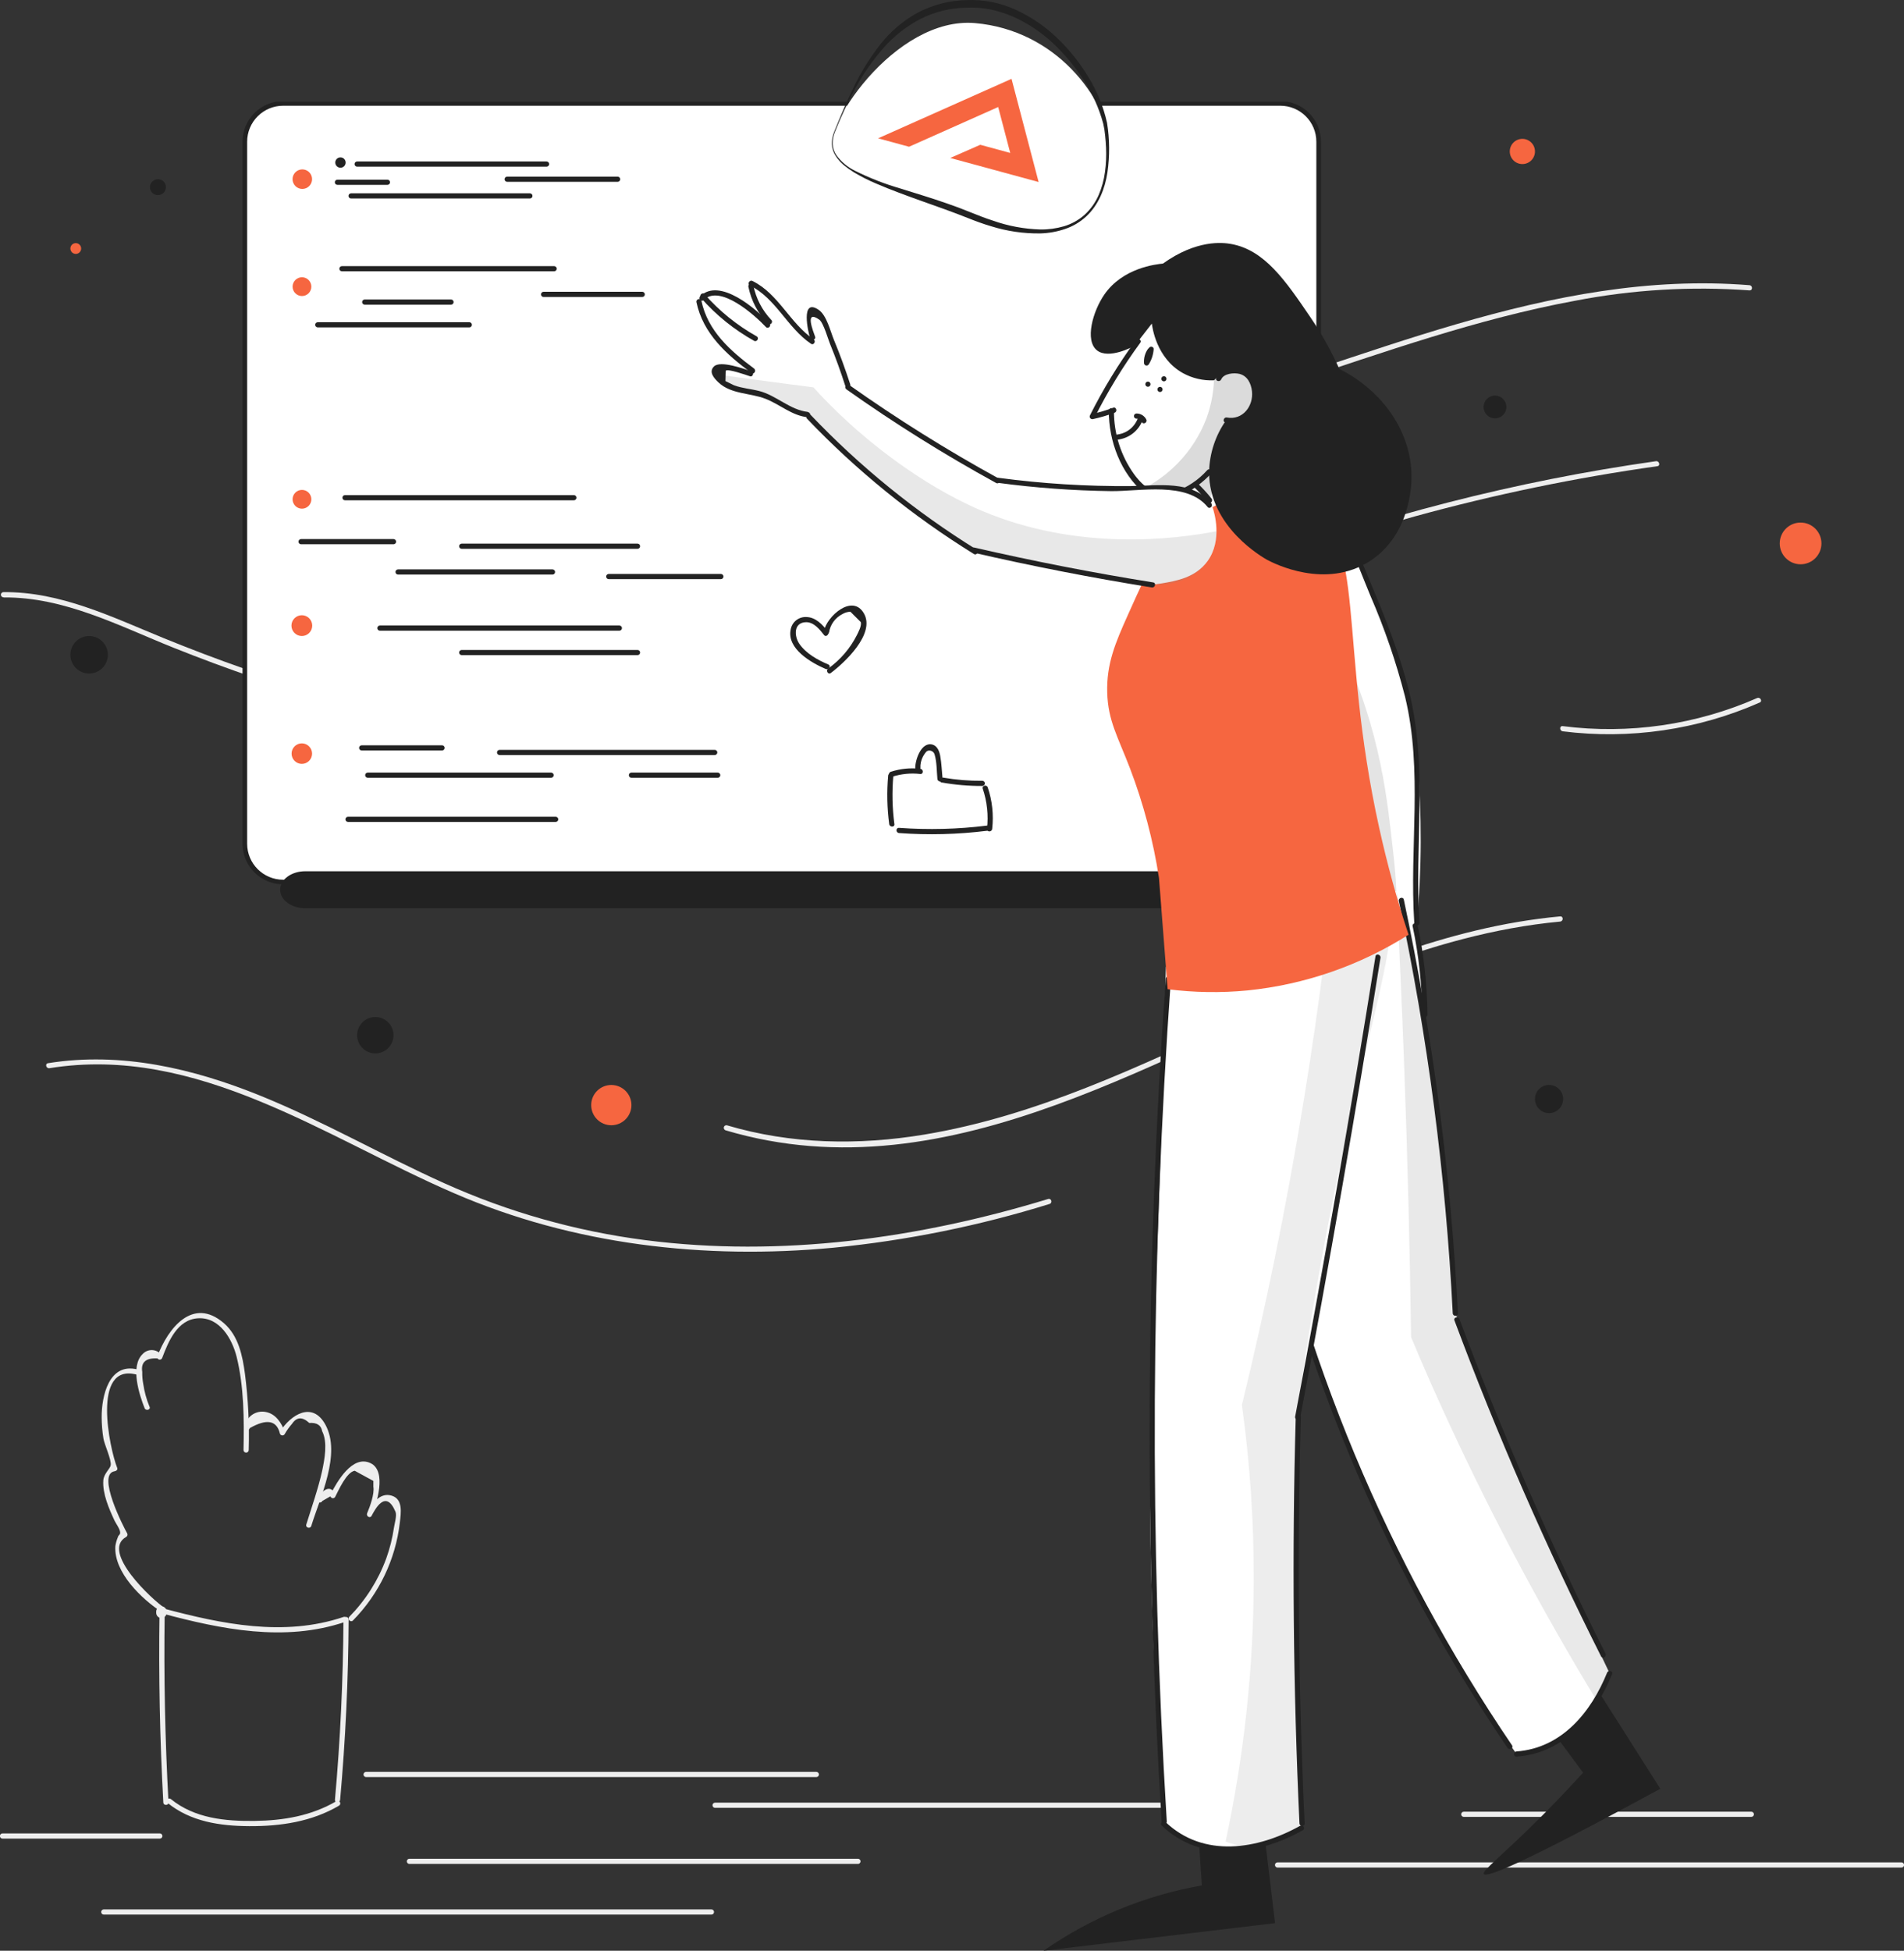<svg width="412" height="422" viewBox="0 0 412 422" fill="none" xmlns="http://www.w3.org/2000/svg">
<rect x="0" y="0" width="412" height="422" fill="#333333" stroke="none"/>
<g clip-path="url(#clip0)">
<path d="M33.799 348.632V348.901C33.799 349.198 33.917 349.483 34.127 349.693C34.337 349.903 34.622 350.021 34.919 350.021C35.217 350.021 35.502 349.903 35.712 349.693C35.922 349.483 36.04 349.198 36.04 348.901V348.617C36.04 348.32 35.922 348.035 35.712 347.824C35.502 347.614 35.217 347.496 34.919 347.496C34.622 347.496 34.337 347.614 34.127 347.824C33.917 348.035 33.799 348.32 33.799 348.617V348.632Z" fill="#EEEEEE"/>
<path d="M34.517 348.9C34.312 362.573 34.586 376.235 35.338 389.888C35.338 390.635 36.496 390.635 36.459 389.888C35.712 376.24 35.438 362.578 35.637 348.9C35.637 348.752 35.578 348.609 35.473 348.504C35.368 348.399 35.225 348.34 35.077 348.34C34.928 348.34 34.786 348.399 34.681 348.504C34.576 348.609 34.517 348.752 34.517 348.9Z" fill="#EEEEEE"/>
<path d="M36.226 389.992C41.268 394.094 47.609 395.005 53.936 395.043C60.725 395.08 67.463 394.086 73.356 390.612C73.419 390.575 73.475 390.526 73.52 390.467C73.564 390.408 73.597 390.341 73.616 390.269C73.635 390.198 73.639 390.123 73.629 390.05C73.619 389.977 73.595 389.906 73.557 389.843C73.52 389.779 73.471 389.723 73.412 389.678C73.353 389.634 73.286 389.601 73.214 389.582C73.143 389.564 73.069 389.559 72.995 389.569C72.922 389.579 72.852 389.604 72.788 389.641C67.38 392.816 61.323 393.832 55.123 393.915C48.752 393.997 42.112 393.362 36.988 389.2C36.435 388.752 35.636 389.536 36.197 389.992H36.226Z" fill="#EEEEEE"/>
<path d="M34.972 349.005C47.901 352.465 61.57 355.274 74.633 350.873C75.313 350.649 75.022 349.566 74.335 349.79C61.45 354.131 48.021 351.336 35.271 347.93C35.133 347.904 34.99 347.93 34.871 348.005C34.752 348.079 34.665 348.195 34.628 348.33C34.59 348.466 34.605 348.61 34.669 348.735C34.732 348.86 34.841 348.956 34.972 349.005Z" fill="#EEEEEE"/>
<path d="M74.319 350.349C74.255 363.364 73.642 376.355 72.481 389.32C72.414 390.067 73.535 390.067 73.602 389.32C74.763 376.37 75.375 363.379 75.44 350.349C75.44 350.201 75.381 350.058 75.276 349.953C75.171 349.848 75.028 349.789 74.88 349.789C74.731 349.789 74.589 349.848 74.484 349.953C74.378 350.058 74.319 350.201 74.319 350.349Z" fill="#EEEEEE"/>
<path d="M35.54 347.78C33.097 346.204 21.647 335.602 27.324 332.464C27.444 332.387 27.532 332.267 27.569 332.129C27.606 331.991 27.591 331.844 27.526 331.717C26.779 330.417 20.803 318.829 24.829 318.268C25.143 318.231 25.516 317.94 25.367 317.559C23.709 313.397 19.787 294.883 29.482 297.341C29.626 297.381 29.779 297.362 29.909 297.288C30.039 297.215 30.134 297.093 30.173 296.949C30.213 296.805 30.194 296.652 30.12 296.522C30.047 296.392 29.925 296.297 29.781 296.258C23.582 294.689 21.976 301.996 21.998 306.613C22.005 308.142 22.133 309.669 22.379 311.178C22.596 312.508 24.134 315.75 23.955 316.961C23.843 317.745 22.461 318.776 22.357 320.233C22.155 323.125 23.589 326.382 24.784 328.952C25.038 329.505 26.009 330.828 26.002 331.522C26.002 332.098 25.673 331.963 25.509 332.524C25.245 333.145 25.062 333.798 24.963 334.466C24.59 340.152 30.722 345.972 35.01 348.744C35.615 349.132 36.182 348.161 35.577 347.773L35.54 347.78Z" fill="#EEEEEE"/>
<path d="M32.357 304.319C31.695 302.722 31.236 301.048 30.99 299.336C30.831 298.497 30.761 297.643 30.781 296.788C30.46 294.704 31.528 293.725 34.083 293.86C34.14 293.952 34.223 294.025 34.322 294.072C34.42 294.118 34.53 294.135 34.637 294.121C34.745 294.107 34.847 294.062 34.93 293.992C35.013 293.922 35.074 293.829 35.106 293.725C36.45 290.176 38.392 285.432 42.874 285.178C47.542 284.916 50.238 289.661 51.202 293.508C52.8 299.949 52.838 307.069 52.696 313.681C52.696 313.83 52.755 313.972 52.86 314.077C52.965 314.182 53.107 314.241 53.256 314.241C53.404 314.241 53.547 314.182 53.652 314.077C53.757 313.972 53.816 313.83 53.816 313.681C53.978 308.189 53.708 302.694 53.01 297.244C52.479 293.269 51.613 288.973 48.431 286.224C41.709 280.426 36.338 287.367 34.045 293.426L35.069 293.292C34.85 292.947 34.555 292.657 34.206 292.445C33.858 292.232 33.465 292.103 33.058 292.067C32.651 292.031 32.242 292.089 31.861 292.236C31.481 292.384 31.139 292.617 30.863 292.918C28.115 295.563 30.169 301.802 31.289 304.618C31.558 305.276 32.641 304.992 32.372 304.319H32.357Z" fill="#EEEEEE"/>
<path d="M54.041 308.945C57.706 306.853 59.882 307.244 60.569 310.118C60.601 310.221 60.662 310.314 60.745 310.384C60.828 310.454 60.929 310.499 61.037 310.513C61.145 310.527 61.255 310.51 61.353 310.464C61.451 310.418 61.534 310.344 61.592 310.252C62.047 309.453 62.583 308.702 63.19 308.011C64.191 306.516 65.431 306.442 66.925 307.824C68.561 307.712 69.494 308.31 69.711 309.61C70.943 312.038 70.226 315.691 69.711 318.179C68.837 322.102 67.47 325.957 66.275 329.805C66.066 330.499 67.149 330.791 67.358 330.103C69.24 323.917 73.894 314.533 70.398 308.168C67.59 303.065 62.929 306.031 60.621 309.662L61.652 309.796C60.95 307.861 59.695 305.844 57.499 305.448C56.991 305.346 56.468 305.348 55.961 305.454C55.454 305.56 54.974 305.768 54.55 306.064C54.125 306.361 53.765 306.741 53.492 307.181C53.218 307.621 53.036 308.111 52.958 308.623C52.831 309.333 53.914 309.632 54.041 308.922V308.945Z" fill="#EEEEEE"/>
<path d="M69.777 324.686L71.495 323.699C71.527 323.803 71.588 323.896 71.671 323.966C71.754 324.036 71.856 324.081 71.963 324.095C72.071 324.109 72.181 324.092 72.279 324.046C72.377 324 72.46 323.926 72.518 323.834C73.265 322.384 74.983 318.462 76.753 318.163L80.794 320.367V321.615C81.055 323.221 80.047 325.918 79.45 327.338C79.173 327.981 80.07 328.563 80.413 327.906C81.16 326.501 83.468 322.033 85.582 327.039C85.918 327.839 85.358 329.669 85.246 330.468C84.911 332.761 84.346 335.014 83.558 337.193C81.82 341.896 79.103 346.177 75.588 349.752C75.088 350.267 75.879 351.059 76.38 350.544C82.026 344.808 85.596 337.351 86.523 329.355C86.747 327.293 87.27 324.252 84.686 323.528C82.101 322.803 80.436 325.403 79.457 327.308L80.421 327.876C81.511 325.321 83.759 318.245 80.197 316.527C76.245 314.614 72.877 320.636 71.532 323.251L72.556 323.386C71.6 320.756 69.374 322.586 68.679 324.364C68.418 325.037 69.501 325.328 69.762 324.663L69.777 324.686Z" fill="#EEEEEE"/>
<path d="M22.453 414.177H153.948C154.096 414.177 154.239 414.118 154.344 414.013C154.449 413.908 154.508 413.766 154.508 413.617C154.508 413.468 154.449 413.326 154.344 413.221C154.239 413.116 154.096 413.057 153.948 413.057H22.453C22.304 413.057 22.162 413.116 22.057 413.221C21.952 413.326 21.893 413.468 21.893 413.617C21.893 413.766 21.952 413.908 22.057 414.013C22.162 414.118 22.304 414.177 22.453 414.177Z" fill="#EEEEEE"/>
<path d="M88.593 403.216H185.648C185.796 403.216 185.939 403.157 186.044 403.052C186.149 402.947 186.208 402.805 186.208 402.656C186.208 402.507 186.149 402.365 186.044 402.26C185.939 402.155 185.796 402.096 185.648 402.096H88.593C88.445 402.096 88.302 402.155 88.197 402.26C88.092 402.365 88.033 402.507 88.033 402.656C88.033 402.805 88.092 402.947 88.197 403.052C88.302 403.157 88.445 403.216 88.593 403.216Z" fill="#EEEEEE"/>
<path d="M0.539 397.74H34.583C34.732 397.74 34.874 397.681 34.979 397.576C35.084 397.471 35.143 397.328 35.143 397.18C35.143 397.031 35.084 396.888 34.979 396.783C34.874 396.678 34.732 396.619 34.583 396.619H0.539C0.39 396.619 0.248 396.678 0.143 396.783C0.038 396.888 -0.021 397.031 -0.021 397.18C-0.021 397.328 0.038 397.471 0.143 397.576C0.248 397.681 0.39 397.74 0.539 397.74Z" fill="#EEEEEE"/>
<path d="M79.218 384.427H176.646C176.795 384.427 176.937 384.368 177.042 384.263C177.148 384.158 177.207 384.016 177.207 383.867C177.207 383.718 177.148 383.576 177.042 383.471C176.937 383.366 176.795 383.307 176.646 383.307H79.218C79.07 383.307 78.927 383.366 78.822 383.471C78.717 383.576 78.658 383.718 78.658 383.867C78.658 384.016 78.717 384.158 78.822 384.263C78.927 384.368 79.07 384.427 79.218 384.427Z" fill="#EEEEEE"/>
<path d="M154.732 391.084H251.391C251.539 391.084 251.682 391.025 251.787 390.919C251.892 390.814 251.951 390.672 251.951 390.523C251.951 390.375 251.892 390.232 251.787 390.127C251.682 390.022 251.539 389.963 251.391 389.963H154.732C154.583 389.963 154.441 390.022 154.336 390.127C154.231 390.232 154.172 390.375 154.172 390.523C154.172 390.672 154.231 390.814 154.336 390.919C154.441 391.025 154.583 391.084 154.732 391.084Z" fill="#EEEEEE"/>
<path d="M276.443 404.002H411.456C411.605 404.002 411.747 403.943 411.852 403.837C411.957 403.732 412.016 403.59 412.016 403.441C412.016 403.293 411.957 403.15 411.852 403.045C411.747 402.94 411.605 402.881 411.456 402.881H276.443C276.294 402.881 276.152 402.94 276.047 403.045C275.942 403.15 275.883 403.293 275.883 403.441C275.883 403.59 275.942 403.732 276.047 403.837C276.152 403.943 276.294 404.002 276.443 404.002Z" fill="#EEEEEE"/>
<path d="M316.738 393.041H378.964C379.112 393.041 379.255 392.982 379.36 392.877C379.465 392.771 379.524 392.629 379.524 392.48C379.524 392.332 379.465 392.189 379.36 392.084C379.255 391.979 379.112 391.92 378.964 391.92H316.738C316.589 391.92 316.447 391.979 316.342 392.084C316.237 392.189 316.178 392.332 316.178 392.48C316.178 392.629 316.237 392.771 316.342 392.877C316.447 392.982 316.589 393.041 316.738 393.041Z" fill="#EEEEEE"/>
<path d="M10.696 231.078C42.649 225.938 70.345 246.058 98.19 258.095C124.056 269.302 152.401 272.537 180.351 269.914C196.217 268.353 211.884 265.181 227.108 260.448C227.795 260.239 227.504 259.156 226.809 259.372C198.725 267.942 168.961 272.029 139.719 268.286C124.695 266.357 110.039 262.218 96.226 256.003C82.826 249.988 70.084 242.614 56.437 237.07C41.872 231.146 26.187 227.462 10.405 229.995C9.658 230.115 9.994 231.19 10.696 231.078Z" fill="#EEEEEE"/>
<path d="M156.98 244.511C206.224 259.147 252.167 226.774 296.071 209.822C309.448 204.659 323.274 200.707 337.585 199.362C338.332 199.295 338.332 198.174 337.585 198.241C288.288 202.844 248.448 237.398 200.017 245.438C185.751 247.806 171.201 247.559 157.279 243.428C157.141 243.402 156.998 243.429 156.879 243.503C156.76 243.577 156.673 243.693 156.636 243.829C156.598 243.964 156.613 244.108 156.676 244.233C156.74 244.358 156.848 244.455 156.98 244.504V244.511Z" fill="#EEEEEE"/>
<path d="M0.793 129.244C13.916 129.125 25.74 135.393 37.63 140.152C49.289 144.809 61.175 148.873 73.244 152.33C97.484 159.254 122.36 163.719 147.495 165.659C148.242 165.712 148.204 164.591 147.495 164.539C121.53 162.529 95.847 157.814 70.861 150.47C58.802 146.915 46.931 142.75 35.293 137.993C24.149 133.435 13.064 127.981 0.748 128.093C0.599 128.093 0.457 128.153 0.352 128.258C0.247 128.363 0.188 128.505 0.188 128.654C0.188 128.802 0.247 128.945 0.352 129.05C0.457 129.155 0.599 129.214 0.748 129.214L0.793 129.244Z" fill="#EEEEEE"/>
<path d="M129.218 137.461C157.922 146.283 188.413 147.57 217.757 141.196C232.957 137.872 247.447 132.179 261.923 126.583C276.398 120.986 291.12 115.854 306.133 111.715C323.382 106.973 340.919 103.344 358.634 100.851C359.343 100.747 359.044 99.671 358.335 99.768C328.008 104.074 298.246 111.704 269.586 122.518C255.2 127.927 240.994 133.942 226.153 138.029C211.375 142.075 196.121 144.12 180.8 144.11C163.416 144.102 146.13 141.496 129.517 136.377C128.829 136.161 128.531 137.244 129.218 137.461Z" fill="#EEEEEE"/>
<path d="M216.406 97.617C259.63 94.113 298.567 72.857 340.85 65.057C353.262 62.655 365.937 61.901 378.547 62.816C379.294 62.876 379.294 61.755 378.547 61.695C335.121 58.206 294.981 78.252 254.125 89.459C241.798 92.97 229.17 95.322 216.406 96.482C215.696 96.541 215.659 97.662 216.406 97.602V97.617Z" fill="#EEEEEE"/>
<path d="M338.154 158.202C352.667 160.03 367.404 157.876 380.788 151.971C381.445 151.68 380.87 150.716 380.22 151.007C367.008 156.809 352.467 158.908 338.154 157.082C337.407 156.992 337.444 158.113 338.154 158.202Z" fill="#EEEEEE"/>
<path d="M16.396 54.927C17.04 54.927 17.561 54.405 17.561 53.761C17.561 53.117 17.04 52.596 16.396 52.596C15.752 52.596 15.23 53.117 15.23 53.761C15.23 54.405 15.752 54.927 16.396 54.927Z" fill="#F66640"/>
<path d="M132.28 243.421C134.685 243.421 136.635 241.47 136.635 239.065C136.635 236.659 134.685 234.709 132.28 234.709C129.875 234.709 127.926 236.659 127.926 239.065C127.926 241.47 129.875 243.421 132.28 243.421Z" fill="#F66640"/>
<path d="M329.422 35.493C330.927 35.493 332.148 34.272 332.148 32.766C332.148 31.26 330.927 30.039 329.422 30.039C327.916 30.039 326.695 31.26 326.695 32.766C326.695 34.272 327.916 35.493 329.422 35.493Z" fill="#F66640"/>
<path d="M389.623 122.07C392.114 122.07 394.134 120.05 394.134 117.558C394.134 115.065 392.114 113.045 389.623 113.045C387.131 113.045 385.111 115.065 385.111 117.558C385.111 120.05 387.131 122.07 389.623 122.07Z" fill="#F66640"/>
<path d="M19.286 145.704C21.526 145.704 23.342 143.887 23.342 141.647C23.342 139.406 21.526 137.59 19.286 137.59C17.046 137.59 15.23 139.406 15.23 141.647C15.23 143.887 17.046 145.704 19.286 145.704Z" fill="#222222"/>
<path d="M81.214 227.881C83.388 227.881 85.15 226.118 85.15 223.943C85.15 221.769 83.388 220.006 81.214 220.006C79.04 220.006 77.277 221.769 77.277 223.943C77.277 226.118 79.04 227.881 81.214 227.881Z" fill="#222222"/>
<path d="M34.173 42.21C35.126 42.21 35.899 41.437 35.899 40.484C35.899 39.531 35.126 38.758 34.173 38.758C33.22 38.758 32.447 39.531 32.447 40.484C32.447 41.437 33.22 42.21 34.173 42.21Z" fill="#222222"/>
<path d="M323.498 90.505C324.859 90.505 325.963 89.401 325.963 88.04C325.963 86.678 324.859 85.574 323.498 85.574C322.137 85.574 321.033 86.678 321.033 88.04C321.033 89.401 322.137 90.505 323.498 90.505Z" fill="#222222"/>
<path d="M335.196 240.798C336.879 240.798 338.243 239.433 338.243 237.749C338.243 236.066 336.879 234.701 335.196 234.701C333.513 234.701 332.148 236.066 332.148 237.749C332.148 239.433 333.513 240.798 335.196 240.798Z" fill="#222222"/>
<path d="M277.048 22.373H61.271C56.692 22.373 52.98 26.086 52.98 30.666V182.514C52.98 187.094 56.692 190.807 61.271 190.807H277.048C281.627 190.807 285.339 187.094 285.339 182.514V30.666C285.339 26.086 281.627 22.373 277.048 22.373Z" fill="white" stroke="#222222" stroke-miterlimit="10"/>
<path d="M255.204 188.475H66.038C63.046 188.475 60.621 190.265 60.621 192.472V192.477C60.621 194.685 63.046 196.475 66.038 196.475H255.204C258.196 196.475 260.621 194.685 260.621 192.477V192.472C260.621 190.265 258.196 188.475 255.204 188.475Z" fill="#222222"/>
<path d="M65.416 40.871C66.584 40.871 67.53 39.925 67.53 38.757C67.53 37.589 66.584 36.643 65.416 36.643C64.249 36.643 63.303 37.589 63.303 38.757C63.303 39.925 64.249 40.871 65.416 40.871Z" fill="#F66640"/>
<path d="M73.671 36.284C73.969 36.284 74.254 36.166 74.464 35.956C74.674 35.746 74.792 35.461 74.792 35.164C74.792 34.866 74.674 34.581 74.464 34.371C74.254 34.161 73.969 34.043 73.671 34.043C73.374 34.043 73.089 34.161 72.879 34.371C72.669 34.581 72.551 34.866 72.551 35.164C72.551 35.461 72.669 35.746 72.879 35.956C73.089 36.166 73.374 36.284 73.671 36.284Z" fill="#222222"/>
<path d="M77.277 36.052H118.268C118.416 36.052 118.559 35.993 118.664 35.888C118.769 35.783 118.828 35.641 118.828 35.492C118.828 35.343 118.769 35.201 118.664 35.096C118.559 34.991 118.416 34.932 118.268 34.932H77.277C77.128 34.932 76.986 34.991 76.881 35.096C76.776 35.201 76.717 35.343 76.717 35.492C76.717 35.641 76.776 35.783 76.881 35.888C76.986 35.993 77.128 36.052 77.277 36.052Z" fill="#222222"/>
<path d="M73.013 39.99H83.836C83.985 39.99 84.127 39.931 84.232 39.826C84.337 39.721 84.396 39.578 84.396 39.429C84.396 39.281 84.337 39.138 84.232 39.033C84.127 38.928 83.985 38.869 83.836 38.869H73.013C72.865 38.869 72.722 38.928 72.617 39.033C72.512 39.138 72.453 39.281 72.453 39.429C72.453 39.578 72.512 39.721 72.617 39.826C72.722 39.931 72.865 39.99 73.013 39.99Z" fill="#222222"/>
<path d="M75.97 42.941H114.661C114.809 42.941 114.952 42.882 115.057 42.777C115.162 42.672 115.221 42.529 115.221 42.381C115.221 42.232 115.162 42.09 115.057 41.984C114.952 41.879 114.809 41.82 114.661 41.82H75.97C75.822 41.82 75.679 41.879 75.574 41.984C75.469 42.09 75.41 42.232 75.41 42.381C75.41 42.529 75.469 42.672 75.574 42.777C75.679 42.882 75.822 42.941 75.97 42.941Z" fill="#222222"/>
<path d="M109.746 39.334H133.647C133.796 39.334 133.938 39.275 134.043 39.169C134.148 39.064 134.207 38.922 134.207 38.773C134.207 38.625 134.148 38.482 134.043 38.377C133.938 38.272 133.796 38.213 133.647 38.213H109.746C109.597 38.213 109.455 38.272 109.35 38.377C109.245 38.482 109.186 38.625 109.186 38.773C109.186 38.922 109.245 39.064 109.35 39.169C109.455 39.275 109.597 39.334 109.746 39.334Z" fill="#222222"/>
<path d="M65.342 64.041C66.464 64.041 67.374 63.131 67.374 62.009C67.374 60.886 66.464 59.977 65.342 59.977C64.22 59.977 63.31 60.886 63.31 62.009C63.31 63.131 64.22 64.041 65.342 64.041Z" fill="#F66640"/>
<path d="M68.763 70.824H101.553C101.702 70.824 101.844 70.765 101.949 70.66C102.054 70.555 102.113 70.412 102.113 70.263C102.113 70.115 102.054 69.972 101.949 69.867C101.844 69.762 101.702 69.703 101.553 69.703H68.763C68.615 69.703 68.472 69.762 68.367 69.867C68.262 69.972 68.203 70.115 68.203 70.263C68.203 70.412 68.262 70.555 68.367 70.66C68.472 70.765 68.615 70.824 68.763 70.824Z" fill="#222222"/>
<path d="M78.921 65.908H97.594C97.743 65.908 97.885 65.849 97.991 65.744C98.096 65.639 98.155 65.496 98.155 65.347C98.155 65.199 98.096 65.056 97.991 64.951C97.885 64.846 97.743 64.787 97.594 64.787H78.921C78.773 64.787 78.63 64.846 78.525 64.951C78.42 65.056 78.361 65.199 78.361 65.347C78.361 65.496 78.42 65.639 78.525 65.744C78.63 65.849 78.773 65.908 78.921 65.908Z" fill="#222222"/>
<path d="M73.992 58.691H119.905C120.053 58.691 120.196 58.632 120.301 58.527C120.406 58.422 120.465 58.279 120.465 58.131C120.465 57.982 120.406 57.84 120.301 57.734C120.196 57.629 120.053 57.57 119.905 57.57H73.992C73.843 57.57 73.701 57.629 73.596 57.734C73.491 57.84 73.432 57.982 73.432 58.131C73.432 58.279 73.491 58.422 73.596 58.527C73.701 58.632 73.843 58.691 73.992 58.691Z" fill="#222222"/>
<path d="M117.619 64.242H138.973C139.122 64.242 139.264 64.183 139.369 64.078C139.474 63.973 139.533 63.83 139.533 63.681C139.533 63.533 139.474 63.39 139.369 63.285C139.264 63.18 139.122 63.121 138.973 63.121H117.619C117.47 63.121 117.328 63.18 117.223 63.285C117.118 63.39 117.059 63.533 117.059 63.681C117.059 63.83 117.118 63.973 117.223 64.078C117.328 64.183 117.47 64.242 117.619 64.242Z" fill="#222222"/>
<path d="M65.342 110.041C66.464 110.041 67.374 109.131 67.374 108.009C67.374 106.886 66.464 105.977 65.342 105.977C64.22 105.977 63.31 106.886 63.31 108.009C63.31 109.131 64.22 110.041 65.342 110.041Z" fill="#F66640"/>
<path d="M74.656 108.226H124.177C124.325 108.226 124.468 108.167 124.573 108.062C124.678 107.957 124.737 107.814 124.737 107.666C124.737 107.517 124.678 107.375 124.573 107.27C124.468 107.165 124.325 107.105 124.177 107.105H74.656C74.507 107.105 74.365 107.165 74.26 107.27C74.155 107.375 74.096 107.517 74.096 107.666C74.096 107.814 74.155 107.957 74.26 108.062C74.365 108.167 74.507 108.226 74.656 108.226Z" fill="#222222"/>
<path d="M65.148 117.738H85.151C85.299 117.738 85.442 117.679 85.547 117.574C85.652 117.469 85.711 117.326 85.711 117.178C85.711 117.029 85.652 116.886 85.547 116.781C85.442 116.676 85.299 116.617 85.151 116.617H65.148C64.999 116.617 64.857 116.676 64.752 116.781C64.647 116.886 64.588 117.029 64.588 117.178C64.588 117.326 64.647 117.469 64.752 117.574C64.857 117.679 64.999 117.738 65.148 117.738Z" fill="#222222"/>
<path d="M86.136 124.296H119.553C119.702 124.296 119.845 124.237 119.95 124.132C120.055 124.027 120.114 123.885 120.114 123.736C120.114 123.588 120.055 123.445 119.95 123.34C119.845 123.235 119.702 123.176 119.553 123.176H86.136C85.988 123.176 85.845 123.235 85.74 123.34C85.635 123.445 85.576 123.588 85.576 123.736C85.576 123.885 85.635 124.027 85.74 124.132C85.845 124.237 85.988 124.296 86.136 124.296Z" fill="#222222"/>
<path d="M99.91 118.722H137.95C138.099 118.722 138.241 118.663 138.346 118.558C138.452 118.453 138.511 118.311 138.511 118.162C138.511 118.013 138.452 117.871 138.346 117.766C138.241 117.661 138.099 117.602 137.95 117.602H99.91C99.761 117.602 99.619 117.661 99.514 117.766C99.409 117.871 99.35 118.013 99.35 118.162C99.35 118.311 99.409 118.453 99.514 118.558C99.619 118.663 99.761 118.722 99.91 118.722Z" fill="#222222"/>
<path d="M131.72 125.283H155.988C156.136 125.283 156.279 125.224 156.384 125.119C156.489 125.014 156.548 124.871 156.548 124.722C156.548 124.574 156.489 124.431 156.384 124.326C156.279 124.221 156.136 124.162 155.988 124.162H131.72C131.572 124.162 131.429 124.221 131.324 124.326C131.219 124.431 131.16 124.574 131.16 124.722C131.16 124.871 131.219 125.014 131.324 125.119C131.429 125.224 131.572 125.283 131.72 125.283Z" fill="#222222"/>
<path d="M65.313 137.588C66.554 137.588 67.561 136.581 67.561 135.339C67.561 134.097 66.554 133.09 65.313 133.09C64.071 133.09 63.065 134.097 63.065 135.339C63.065 136.581 64.071 137.588 65.313 137.588Z" fill="#F66640"/>
<path d="M99.91 141.722H137.95C138.099 141.722 138.241 141.663 138.346 141.558C138.452 141.453 138.511 141.311 138.511 141.162C138.511 141.013 138.452 140.871 138.346 140.766C138.241 140.661 138.099 140.602 137.95 140.602H99.91C99.761 140.602 99.619 140.661 99.514 140.766C99.409 140.871 99.35 141.013 99.35 141.162C99.35 141.311 99.409 141.453 99.514 141.558C99.619 141.663 99.761 141.722 99.91 141.722Z" fill="#222222"/>
<path d="M82.209 136.437H134.022C134.171 136.437 134.313 136.378 134.418 136.273C134.523 136.168 134.583 136.025 134.583 135.877C134.583 135.728 134.523 135.586 134.418 135.481C134.313 135.375 134.171 135.316 134.022 135.316H82.209C82.06 135.316 81.918 135.375 81.812 135.481C81.707 135.586 81.648 135.728 81.648 135.877C81.648 136.025 81.707 136.168 81.812 136.273C81.918 136.378 82.06 136.437 82.209 136.437Z" fill="#222222"/>
<path d="M65.312 165.247C66.537 165.247 67.53 164.253 67.53 163.028C67.53 161.802 66.537 160.809 65.312 160.809C64.087 160.809 63.094 161.802 63.094 163.028C63.094 164.253 64.087 165.247 65.312 165.247Z" fill="#F66640"/>
<path d="M78.263 162.349H95.652C95.8 162.349 95.943 162.29 96.048 162.185C96.153 162.08 96.212 161.937 96.212 161.789C96.212 161.64 96.153 161.498 96.048 161.393C95.943 161.288 95.8 161.229 95.652 161.229H78.263C78.115 161.229 77.972 161.288 77.867 161.393C77.762 161.498 77.703 161.64 77.703 161.789C77.703 161.937 77.762 162.08 77.867 162.185C77.972 162.29 78.115 162.349 78.263 162.349Z" fill="#222222"/>
<path d="M79.578 168.252H119.254C119.403 168.252 119.545 168.193 119.65 168.087C119.755 167.982 119.814 167.84 119.814 167.691C119.814 167.543 119.755 167.4 119.65 167.295C119.545 167.19 119.403 167.131 119.254 167.131H79.578C79.429 167.131 79.287 167.19 79.182 167.295C79.077 167.4 79.018 167.543 79.018 167.691C79.018 167.84 79.077 167.982 79.182 168.087C79.287 168.193 79.429 168.252 79.578 168.252Z" fill="#222222"/>
<path d="M108.103 163.336H154.659C154.807 163.336 154.95 163.276 155.055 163.171C155.16 163.066 155.219 162.924 155.219 162.775C155.219 162.627 155.16 162.484 155.055 162.379C154.95 162.274 154.807 162.215 154.659 162.215H108.103C107.955 162.215 107.812 162.274 107.707 162.379C107.602 162.484 107.543 162.627 107.543 162.775C107.543 162.924 107.602 163.066 107.707 163.171C107.812 163.276 107.955 163.336 108.103 163.336Z" fill="#222222"/>
<path d="M136.634 168.252H155.307C155.456 168.252 155.598 168.193 155.703 168.087C155.809 167.982 155.868 167.84 155.868 167.691C155.868 167.543 155.809 167.4 155.703 167.295C155.598 167.19 155.456 167.131 155.307 167.131H136.634C136.486 167.131 136.343 167.19 136.238 167.295C136.133 167.4 136.074 167.543 136.074 167.691C136.074 167.84 136.133 167.982 136.238 168.087C136.343 168.193 136.486 168.252 136.634 168.252Z" fill="#222222"/>
<path d="M75.314 177.806H120.241C120.39 177.806 120.532 177.747 120.637 177.642C120.742 177.537 120.801 177.395 120.801 177.246C120.801 177.097 120.742 176.955 120.637 176.85C120.532 176.745 120.39 176.686 120.241 176.686H75.314C75.165 176.686 75.023 176.745 74.918 176.85C74.813 176.955 74.754 177.097 74.754 177.246C74.754 177.395 74.813 177.537 74.918 177.642C75.023 177.747 75.165 177.806 75.314 177.806Z" fill="#222222"/>
<path d="M179.25 143.751C176.95 142.779 174.41 141.382 172.961 139.268C171.856 137.662 171.646 134.628 174.455 134.598C176.135 134.598 177.39 136.182 178.316 137.378C178.757 137.953 179.549 137.153 179.108 136.586C177.95 135.091 176.494 133.507 174.455 133.478C173.662 133.444 172.884 133.7 172.265 134.197C171.647 134.695 171.231 135.4 171.094 136.182C170.227 140.366 175.575 143.392 178.682 144.722C179.34 144.998 179.907 144.035 179.243 143.751H179.25Z" fill="#222222"/>
<path d="M179.392 136.839C179.518 135.995 179.844 135.193 180.343 134.5C180.842 133.807 181.499 133.244 182.26 132.857C182.792 132.531 183.4 132.35 184.023 132.334L186.264 134.575C186.48 135.382 185.733 136.749 185.42 137.392C183.961 140.272 181.826 142.756 179.198 144.632C178.63 145.05 179.198 146.029 179.765 145.595C182.753 143.354 189.438 137.138 186.958 132.73C184.479 128.322 178.884 133.357 178.279 136.533C178.145 137.235 179.228 137.534 179.362 136.824L179.392 136.839Z" fill="#222222"/>
<path d="M192.19 167.783C191.876 171.279 191.951 174.8 192.414 178.28C192.511 178.982 193.632 178.99 193.535 178.28C193.072 174.8 192.997 171.279 193.311 167.783C193.371 167.036 192.25 167.073 192.19 167.783Z" fill="#222222"/>
<path d="M193.056 168.03C195.014 167.4 197.085 167.196 199.128 167.432C199.875 167.507 199.875 166.386 199.128 166.312C196.983 166.067 194.81 166.287 192.757 166.954C192.07 167.171 192.361 168.254 193.056 168.03Z" fill="#222222"/>
<path d="M199.166 166.17C199.12 165.288 199.316 164.409 199.734 163.63C199.906 163.339 200.339 162.562 200.69 162.442C200.846 162.382 201.014 162.357 201.181 162.367C201.348 162.377 201.511 162.423 201.659 162.502C201.807 162.58 201.936 162.69 202.038 162.822C202.14 162.955 202.213 163.108 202.251 163.271C202.729 164.893 202.677 166.798 202.841 168.501C202.908 169.249 204.036 169.249 203.961 168.501C203.797 166.858 203.745 165.162 203.453 163.533C203.282 162.577 202.856 161.411 201.833 161.09C199.338 160.343 198.008 164.452 198.046 166.2C198.046 166.349 198.105 166.491 198.21 166.596C198.315 166.702 198.457 166.761 198.606 166.761C198.754 166.761 198.897 166.702 199.002 166.596C199.107 166.491 199.166 166.349 199.166 166.2V166.17Z" fill="#222222"/>
<path d="M203.827 169.279C206.707 169.789 209.627 170.039 212.551 170.026C212.7 170.026 212.843 169.967 212.948 169.862C213.053 169.757 213.112 169.614 213.112 169.465C213.112 169.317 213.053 169.174 212.948 169.069C212.843 168.964 212.7 168.905 212.551 168.905C209.728 168.933 206.908 168.705 204.126 168.225C203.424 168.098 203.118 169.182 203.827 169.309V169.279Z" fill="#222222"/>
<path d="M194.55 180.208C200.885 180.671 207.249 180.508 213.552 179.723C214.262 179.64 214.299 178.52 213.552 178.602C207.249 179.387 200.885 179.55 194.55 179.088C193.804 179.035 193.804 180.156 194.55 180.208Z" fill="#222222"/>
<path d="M212.648 170.601C213.595 173.396 213.911 176.366 213.574 179.297C213.499 180.045 214.62 180.045 214.695 179.297C215.038 176.274 214.709 173.213 213.731 170.332C213.507 169.652 212.423 169.943 212.648 170.631V170.601Z" fill="#222222"/>
<path d="M286.421 108.273C287.997 108.609 288.752 110.201 290.402 113.824C295.459 124.904 297.983 130.448 299.612 135.021C302.017 141.797 303.219 145.182 304.026 148.379C305.345 153.719 306.239 159.156 306.7 164.637C307.701 176.28 307.666 187.988 306.595 199.625C307.014 202.509 307.537 206.521 307.947 211.355C308.321 215.838 308.657 219.872 308.015 220.007C307.649 220.082 306.872 218.879 305.094 213.462C305.617 215.953 305.356 218.545 304.347 220.881C303.981 221.703 302.913 224.071 301.838 223.974C301.023 223.899 299.978 222.405 299.156 215.532C297.971 220.044 297.102 222.261 296.549 222.181C295.792 222.076 295.631 217.681 296.064 208.994C295.76 209.085 295.44 209.102 295.128 209.045C294.817 208.988 294.523 208.858 294.271 208.665C292.987 207.425 295.138 203.779 297.259 197.316C298.006 194.918 298.559 192.893 298.895 191.474C298.588 188.627 298.088 184.69 297.259 180.028C295.761 171.887 293.73 163.853 291.179 155.978C287.698 144.606 285.951 138.921 283.71 134.864C279.437 127.206 276.241 125.203 276.495 120.235C276.823 113.817 282.791 107.489 286.421 108.273Z" fill="white"/>
<path opacity="0.23" d="M277.615 121.027C278.258 120.661 282.358 126.093 285.943 132.07C297.431 151.226 299.769 169.681 300.942 179.774C301.965 188.605 302.48 193.021 301.98 197.9C301.233 205.423 298.992 212.095 301.352 213.522C302.308 214.105 303.66 213.634 304.616 213.171C305.602 217.094 304.84 219.686 304.348 220.889C304.004 221.748 303.429 223.13 302.406 223.25C301.382 223.37 300.598 222.346 300.165 221.86C298.245 219.507 298.424 216.302 298.619 214.777C297.623 219.758 296.923 222.229 296.52 222.189C296.022 222.129 296.022 217.783 296.52 209.152C295.153 209.331 294.54 209.002 294.227 208.673C292.905 207.254 295.228 203.683 297.147 197.9C297.958 195.46 298.585 192.962 299.022 190.428C298.619 188.023 297.991 184.399 297.147 180.013C297.147 180.013 295.526 171.586 293.816 164.182C289.476 145.212 276.331 121.774 277.615 121.027Z" fill="#888888"/>
<path d="M286.025 108.669C291.126 114.287 293.688 122.035 296.564 128.939C299.62 135.986 302.118 143.263 304.033 150.703C307.947 166.908 304.951 183.218 306.027 199.625C306.072 200.372 307.192 200.372 307.147 199.625C306.034 182.635 309.082 165.84 304.787 149.096C302.815 141.408 299.902 133.997 296.825 126.682C294.076 120.175 291.597 113.167 286.809 107.862C286.323 107.324 285.532 108.124 286.017 108.654L286.025 108.669Z" fill="#222222"/>
<path d="M276.749 122.355C288.894 143.94 293.965 167.931 298.619 191.981C298.76 192.683 299.836 192.384 299.702 191.682C295.026 167.512 289.91 143.44 277.72 121.773C277.683 121.709 277.634 121.653 277.576 121.608C277.517 121.563 277.451 121.53 277.38 121.511C277.308 121.492 277.234 121.487 277.161 121.497C277.088 121.507 277.018 121.53 276.954 121.567C276.89 121.604 276.835 121.653 276.79 121.711C276.745 121.77 276.712 121.836 276.693 121.908C276.674 121.979 276.669 122.053 276.679 122.126C276.688 122.199 276.712 122.269 276.749 122.333V122.355Z" fill="#222222"/>
<path d="M298.379 191.615C297.124 195.157 295.981 198.736 294.995 202.367C294.54 204.07 293.068 207.148 293.793 208.941C295.623 213.491 298.446 205.759 298.797 204.81C299.051 204.137 297.968 203.846 297.722 204.518C297.423 205.333 297.109 206.147 296.781 206.954C294.968 207.746 294.47 207.387 295.287 205.878C295.152 204.623 296.123 202.613 296.467 201.395C297.363 198.198 298.386 195.045 299.492 191.922C299.738 191.234 298.655 190.943 298.416 191.623L298.379 191.615Z" fill="#222222"/>
<path d="M305.683 200.402C307.003 206.674 307.703 213.061 307.775 219.469C307.775 219.618 307.834 219.76 307.939 219.866C308.045 219.971 308.187 220.03 308.336 220.03C308.484 220.03 308.627 219.971 308.732 219.866C308.837 219.76 308.896 219.618 308.896 219.469C308.814 212.96 308.096 206.473 306.752 200.104C306.602 199.401 305.519 199.7 305.668 200.402H305.683Z" fill="#222222"/>
<path d="M295.727 208.956C295.27 211.693 294.976 214.455 294.846 217.227C294.794 218.46 294.174 221.71 295.66 222.576C295.807 222.666 295.971 222.724 296.141 222.746C296.311 222.769 296.485 222.756 296.65 222.708C296.815 222.661 296.968 222.579 297.1 222.469C297.232 222.359 297.339 222.222 297.416 222.068C298.021 221.164 298.065 219.364 298.282 218.333L299.335 213.289C299.484 212.587 298.401 212.288 298.26 212.991L297.199 218.034C297.05 218.781 297.064 219.976 296.669 220.552C296.071 221.426 295.922 221.299 295.922 219.625C295.914 216.146 296.214 212.673 296.818 209.247C296.937 208.545 295.854 208.239 295.742 208.949L295.727 208.956Z" fill="#222222"/>
<path d="M298.724 212.863C298.399 215.802 298.676 218.777 299.538 221.605C299.926 222.815 300.755 224.668 302.309 224.638C304.072 224.638 304.55 222.434 304.878 221.112C305.514 218.458 305.61 215.704 305.162 213.013C305.05 212.303 303.975 212.602 304.079 213.312C304.356 215.042 304.396 216.801 304.199 218.542C304.116 219.297 303.983 220.045 303.803 220.783C303.594 221.605 303.093 224.332 301.166 222.569C300.337 221.822 300.128 219.513 299.956 218.459C299.684 216.596 299.646 214.706 299.844 212.834C299.911 212.086 298.791 212.124 298.724 212.834V212.863Z" fill="#222222"/>
<path d="M302.967 223.242C302.82 220.196 302.875 217.144 303.131 214.105C303.191 213.358 302.07 213.395 302.01 214.105C301.754 217.144 301.699 220.196 301.846 223.242C301.846 223.99 302.996 223.99 302.967 223.242Z" fill="#222222"/>
<path d="M304.533 213.462C304.533 216.249 304.899 219.439 307.864 220.545C308.537 220.799 308.828 219.723 308.163 219.469C305.743 218.543 305.661 215.644 305.654 213.492C305.654 213.343 305.595 213.201 305.489 213.096C305.384 212.991 305.242 212.932 305.093 212.932C304.945 212.932 304.802 212.991 304.697 213.096C304.592 213.201 304.533 213.343 304.533 213.492V213.462Z" fill="#222222"/>
<path d="M333.789 371.621L342.558 383.471C340.437 385.802 337.464 388.999 333.789 392.69C324.908 401.596 320.621 404.697 321.092 405.391C321.644 406.295 329.465 403.15 359.267 386.96L344.784 364.135L333.789 371.621Z" fill="#222222"/>
<path d="M302.15 192.75C303.061 196.082 304.443 201.379 305.885 207.932C310.941 230.921 312.502 250.115 313.832 267.239C314.153 271.423 314.579 277.176 314.915 284.072C320.955 300.076 327.715 316.58 335.194 333.585C339.511 343.342 343.878 352.806 348.295 361.976C346.977 366.515 344.377 370.577 340.808 373.674C337.239 376.771 332.851 378.772 328.173 379.436C325.603 375.88 322.108 370.889 318.209 364.762C314.639 359.159 302.285 339.36 290.341 309.355C283.014 290.961 279.683 277.975 273.005 252.095C268.143 233.215 267.217 226.468 269.906 218.937C275.821 202.358 294.524 195.208 302.15 192.75Z" fill="white"/>
<path opacity="0.18" d="M302.15 192.75C302.808 205.202 303.373 217.824 303.846 230.615C304.578 250.508 305.076 270.056 305.34 289.257C307.959 295.543 310.762 301.901 313.75 308.331C323.209 328.744 333.802 348.611 345.479 367.841C346.42 365.883 347.369 363.933 348.31 361.983C345.058 355.254 341.844 348.365 338.667 341.317C329.659 321.347 321.772 301.869 314.855 283.041C314.126 265.089 312.347 247.194 309.53 229.449C307.439 216.359 304.914 204.106 302.15 192.75Z" fill="#888888"/>
<path d="M302.688 194.918C308.938 224.284 312.84 254.102 314.355 284.088C314.392 284.835 315.513 284.835 315.475 284.088C313.951 254.002 310.038 224.084 303.771 194.619C303.622 193.909 302.539 194.208 302.688 194.918Z" fill="#222222"/>
<path d="M314.72 285.641C323.968 310.416 334.557 334.669 346.442 358.293C346.77 358.935 347.734 358.367 347.413 357.725C335.566 334.191 325.014 310.028 315.803 285.343C315.549 284.678 314.466 284.969 314.72 285.641Z" fill="#222222"/>
<path d="M271.289 246.484C280.563 293.608 299.243 338.376 326.21 378.114C326.613 378.704 327.584 378.114 327.173 377.546C300.261 337.891 281.623 293.213 272.372 246.185C272.23 245.475 271.154 245.774 271.289 246.484Z" fill="#222222"/>
<path d="M328.173 380.004C338.518 379.256 345.181 371.187 348.841 362.132C349.11 361.467 348.027 361.176 347.758 361.833C344.307 370.373 337.966 378.151 328.173 378.883C327.427 378.935 327.427 380.056 328.173 380.004Z" fill="#222222"/>
<path d="M259.494 399.124C259.683 402.038 259.873 404.952 260.062 407.865C247.749 410.026 236.056 414.85 225.801 422.001L275.904 416.024C275.048 408.892 274.191 401.754 273.335 394.611L259.494 399.124Z" fill="#222222"/>
<path d="M252.272 209.188C252.182 213.088 252.04 219.043 251.839 226.282C250.853 262.1 249.65 287.816 249.374 294.272C248.515 314.579 248.366 346.16 251.787 394.537C253.95 396.517 256.49 398.042 259.256 399.02C270.034 402.837 280.095 396.449 281.663 395.418C281.484 390.555 281.26 383.89 281.058 375.993C280.812 366.542 280.528 355.596 280.498 343.156C280.498 333.205 280.61 320.048 281.245 304.388C282.47 297.91 283.986 289.804 285.689 280.442C289.357 260.27 288.946 261.532 292.299 242.914C295.011 227.881 295.877 223.772 296.856 215.486C298.827 198.795 299.746 190.39 296.527 187.745C288.475 181.171 261.519 201.806 252.272 209.188Z" fill="white"/>
<path opacity="0.15" d="M286.66 206.602C285.39 216.724 283.897 227.076 282.179 237.661C278.369 261.068 273.791 283.191 268.734 303.931C270.48 316.557 271.336 329.289 271.296 342.035C271.228 360.979 269.185 379.864 265.201 398.384C267.825 399.432 270.694 399.707 273.47 399.176C276.665 398.549 279.57 396.9 281.745 394.476C281.247 382.871 280.884 371.039 280.655 358.98C280.311 340.735 280.311 322.988 280.655 305.739C284.823 275.622 289.849 251.774 293.584 235.569C298.379 215.023 303.518 196.972 299.559 195.149C296.908 193.909 291.074 200.767 286.66 206.602Z" fill="#888888"/>
<path d="M297.633 206.901C292.329 240.164 286.536 273.346 280.252 306.449C280.117 307.152 281.2 307.458 281.335 306.748C287.614 273.65 293.407 240.467 298.716 207.2C298.828 206.49 297.745 206.184 297.633 206.901Z" fill="#222222"/>
<path d="M280.378 306.562C279.557 335.85 279.826 365.143 281.185 394.44C281.223 395.187 282.343 395.187 282.306 394.44C280.946 365.157 280.677 335.865 281.499 306.562C281.499 306.414 281.44 306.271 281.335 306.166C281.23 306.061 281.087 306.002 280.939 306.002C280.79 306.002 280.648 306.061 280.543 306.166C280.437 306.271 280.378 306.414 280.378 306.562Z" fill="#222222"/>
<path d="M252.249 211.758C247.91 272.42 247.611 333.304 251.353 394.006C251.398 394.753 252.518 394.753 252.473 394.006C248.731 333.304 249.03 272.42 253.37 211.758C253.414 211.01 252.294 211.01 252.249 211.758Z" fill="#222222"/>
<path d="M251.39 394.926C260.025 403.145 272.304 401.322 281.917 395.927C282.544 395.576 281.976 394.605 281.349 394.956C272.207 400.096 260.435 402.017 252.182 394.134C251.659 393.634 250.867 394.426 251.39 394.926Z" fill="#222222"/>
<path d="M263.707 107.973C253.542 111.798 248.978 122.019 243.966 133.234C241.397 138.979 239.395 143.596 239.589 149.887C239.776 155.954 241.875 159.331 244.526 166.242C247.439 173.887 249.537 181.818 250.786 189.904C251.413 197.928 252.038 205.957 252.66 213.991C258.386 214.721 264.176 214.811 269.922 214.26C282.322 213.002 294.259 208.874 304.788 202.202C302.284 194.619 300.167 186.913 298.446 179.115C289.483 138.591 295.944 116.296 282.761 108.481C274.836 103.759 264.977 107.487 263.707 107.973Z" fill="#F66640"/>
<path d="M250.263 69.077C248.77 69.936 247.888 70.975 245.035 75.503C242.794 79.067 239.904 83.96 236.744 90.027L239.896 89.153C240.146 90.9 240.518 92.628 241.009 94.323C241.625 96.883 242.633 99.332 243.997 101.585C245.584 104.009 247.688 106.05 250.159 107.562C251.95 107.54 253.722 107.191 255.387 106.531C256.508 106.087 257.57 105.505 258.547 104.798L262.341 109.751C263.71 109.045 264.985 108.169 266.135 107.144C271.312 102.519 272.372 96.124 273.089 91.835C273.761 87.756 274.314 84.416 272.97 80.277C271.943 76.925 269.956 73.949 267.256 71.715C262.714 68.114 255.38 66.134 250.263 69.077Z" fill="white"/>
<path opacity="0.3" d="M262.705 80.793C262.759 84.155 262.181 87.498 261.003 90.648C259.617 94.232 257.515 97.496 254.826 100.241C252.711 102.408 250.269 104.228 247.588 105.635C248.273 106.508 249.182 107.179 250.217 107.578C252.869 108.556 256.192 107.451 258.605 104.813L261.757 108.25C262.09 106.959 262.494 105.687 262.967 104.44C265.955 96.565 269.824 94.727 271.773 87.756C272.475 85.231 273.267 82.332 271.773 80.658C270.279 78.985 266.612 79.045 262.705 80.793Z" fill="#888888"/>
<path d="M245.781 73.59C242.028 78.721 238.71 84.157 235.862 89.84C235.809 89.937 235.786 90.047 235.795 90.157C235.804 90.266 235.844 90.371 235.911 90.458C235.979 90.545 236.07 90.611 236.174 90.647C236.277 90.683 236.39 90.689 236.496 90.662C238.088 90.316 239.653 89.856 241.18 89.287C241.852 89.041 241.561 87.957 240.881 88.204C239.356 88.779 237.79 89.241 236.198 89.586L236.818 90.393C239.667 84.709 242.987 79.273 246.744 74.143C247.17 73.56 246.199 73 245.773 73.575L245.781 73.59Z" fill="#222222"/>
<path d="M239.926 88.853C239.926 95.428 242.48 102.376 247.627 106.717C252.108 110.505 258.748 105.97 262.027 102.496C262.52 101.973 261.728 101.174 261.235 101.704C259.311 103.854 256.872 105.478 254.147 106.426C250.413 107.689 247.529 105.492 245.423 102.616C242.54 98.609 241.007 93.789 241.046 88.853C241.046 88.705 240.987 88.562 240.882 88.457C240.777 88.352 240.635 88.293 240.486 88.293C240.337 88.293 240.195 88.352 240.09 88.457C239.985 88.562 239.926 88.705 239.926 88.853Z" fill="#222222"/>
<path d="M241.822 95.109C243.041 94.973 244.198 94.499 245.162 93.739C246.125 92.98 246.857 91.966 247.275 90.813C247.529 90.133 246.446 89.841 246.199 90.514C245.855 91.437 245.265 92.248 244.494 92.86C243.723 93.473 242.799 93.862 241.822 93.988C241.12 94.07 241.113 95.198 241.822 95.109Z" fill="#222222"/>
<path d="M245.929 90.557C246.172 90.558 246.409 90.629 246.612 90.761C246.814 90.894 246.975 91.082 247.073 91.304C247.394 91.947 248.358 91.379 248.036 90.736C247.838 90.349 247.536 90.023 247.164 89.796C246.792 89.57 246.365 89.45 245.929 89.451C245.781 89.451 245.638 89.51 245.533 89.615C245.428 89.72 245.369 89.863 245.369 90.011C245.369 90.16 245.428 90.303 245.533 90.408C245.638 90.513 245.781 90.572 245.929 90.572V90.557Z" fill="#222222"/>
<path d="M248.424 75.45C247.784 76.347 247.473 77.437 247.543 78.536C247.546 78.657 247.588 78.773 247.663 78.868C247.738 78.963 247.842 79.031 247.959 79.062C248.076 79.093 248.199 79.086 248.312 79.041C248.424 78.996 248.518 78.915 248.581 78.812C249.192 77.831 249.554 76.715 249.635 75.562C249.687 74.815 248.566 74.815 248.514 75.562C248.439 76.519 248.132 77.442 247.618 78.252L248.664 78.536C248.604 77.634 248.869 76.741 249.411 76.018C249.829 75.428 248.858 74.868 248.447 75.45H248.424Z" fill="#222222"/>
<path d="M248.394 83.669C248.543 83.669 248.685 83.611 248.791 83.505C248.896 83.4 248.955 83.258 248.955 83.109C248.955 82.961 248.896 82.818 248.791 82.713C248.685 82.608 248.543 82.549 248.394 82.549C248.246 82.549 248.103 82.608 247.998 82.713C247.893 82.818 247.834 82.961 247.834 83.109C247.834 83.258 247.893 83.4 247.998 83.505C248.103 83.611 248.246 83.669 248.394 83.669Z" fill="#222222"/>
<path d="M251.853 82.504C252.002 82.504 252.144 82.445 252.25 82.339C252.355 82.234 252.414 82.092 252.414 81.943C252.414 81.795 252.355 81.652 252.25 81.547C252.144 81.442 252.002 81.383 251.853 81.383C251.705 81.383 251.562 81.442 251.457 81.547C251.352 81.652 251.293 81.795 251.293 81.943C251.293 82.092 251.352 82.234 251.457 82.339C251.562 82.445 251.705 82.504 251.853 82.504Z" fill="#222222"/>
<path d="M251.01 84.804C251.158 84.804 251.301 84.745 251.406 84.64C251.511 84.535 251.57 84.393 251.57 84.244C251.57 84.095 251.511 83.953 251.406 83.848C251.301 83.743 251.158 83.684 251.01 83.684C250.861 83.684 250.718 83.743 250.613 83.848C250.508 83.953 250.449 84.095 250.449 84.244C250.449 84.393 250.508 84.535 250.613 84.64C250.718 84.745 250.861 84.804 251.01 84.804Z" fill="#222222"/>
<path d="M264.245 82.093C264.783 80.756 267.076 80.599 268.211 80.883C269.952 81.331 270.713 82.96 270.908 84.619C271.266 87.824 268.928 90.947 265.477 90.319C264.775 90.185 264.477 91.268 265.179 91.395C269.966 92.277 273.126 87.48 271.759 83.117C271.214 81.391 269.974 79.867 268.107 79.59C266.239 79.314 263.887 79.964 263.17 81.765C262.901 82.437 263.984 82.721 264.245 82.063V82.093Z" fill="#222222"/>
<path d="M258.209 105.209C259.34 106.278 260.393 107.427 261.361 108.646C261.809 109.214 262.593 108.415 262.152 107.854C261.185 106.635 260.131 105.486 259 104.417C258.477 103.917 257.686 104.709 258.209 105.209Z" fill="#222222"/>
<path d="M261.631 102.101C261.715 98.079 263.003 94.176 265.328 90.894C266.432 91.003 267.544 90.797 268.535 90.299C269.527 89.802 270.357 89.034 270.93 88.085C272.08 86.112 272.125 83.198 270.303 81.525C268.48 79.851 264.873 79.889 262.684 82.272C260.342 82.379 258.017 81.839 255.962 80.71C250.196 77.49 249.352 70.789 249.24 69.997L245.505 74.801C245.072 75.04 239.94 77.789 237.386 75.802C234.66 73.65 236.49 67.322 238.947 63.743C242.943 57.931 250.151 57.168 251.645 57.019C258.95 51.789 264.581 52.462 266.374 52.775C273.641 54.075 278.13 60.657 283.553 68.629C285.963 72.161 288.055 75.898 289.805 79.799C299.365 84.611 305.49 93.658 305.43 103.237C305.43 104.94 305.161 115.661 296.505 121.325C286.862 127.63 275.651 121.885 274.179 121.101C273.477 120.69 261.571 114.092 261.631 102.101Z" fill="#222222"/>
<path d="M262.399 109.768C260.404 108.015 258.07 106.69 255.542 105.875C251.808 104.702 249.687 105.367 244.339 105.689C238.64 106.032 233.628 105.614 223.597 104.777C220.273 104.501 217.569 104.202 215.866 104.03C210.436 101.041 204.774 97.776 198.956 94.13C193.444 90.671 188.29 87.197 183.48 83.783C182.643 79.584 180.866 72.359 177.616 68.519C177.168 67.988 176.309 67.025 175.757 67.204C174.823 67.562 175.279 71.044 175.801 73.928C174.479 72.606 172.373 70.506 169.826 67.899C164.598 62.624 163.104 61.062 162.663 61.361C162.222 61.66 162.514 63.252 166.159 70.379C164.213 68.554 162.114 66.899 159.885 65.433C157.943 64.141 156.964 63.707 155.769 63.64C154.109 63.608 152.492 64.173 151.213 65.231C151.614 66.874 152.182 68.471 152.908 69.998C155.036 74.402 158.323 78.142 162.417 80.817C156.172 79.509 154.626 79.651 154.484 80.07C154.342 80.488 156.016 81.564 157.382 82.415C159.276 83.52 161.304 84.374 163.418 84.956C164.628 85.299 165.658 85.509 166.323 85.636C167.378 86.431 168.5 87.134 169.677 87.735C171.311 88.573 173.038 89.214 174.823 89.648C175.712 90.671 176.982 92.113 178.558 93.787C184.103 99.58 190.166 104.854 196.67 109.544C200.263 112.219 204.961 115.521 210.683 118.943C218.458 120.295 224.717 121.767 229.049 122.873C239.155 125.465 243.988 127.423 251.27 126.22C254.646 125.66 258.739 124.92 261.286 121.393C264.61 116.784 262.728 110.769 262.399 109.768Z" fill="white"/>
<path opacity="0.19" d="M155.246 81.025L162.902 82.071C167.294 82.664 171.663 83.237 176.01 83.79C177.818 85.785 180.417 88.512 183.741 91.53C187.476 94.93 198.717 104.642 212.318 110.44C233.404 119.406 254.541 116.589 263.228 114.923C263.237 117.218 262.567 119.464 261.301 121.378C257.439 127.049 249.761 126.503 249.388 126.466C244.906 125.734 240.367 124.957 235.771 124.135C227.306 122.641 219.06 121.042 211.033 119.338C206.791 116.544 202.399 113.436 197.925 109.977C189.933 103.802 182.394 97.06 175.368 89.804C173.987 89.546 172.632 89.164 171.32 88.661C167.428 87.167 167.346 85.889 164.194 84.858C161.296 83.909 160.123 84.574 157.748 83.14C156.81 82.569 155.966 81.855 155.246 81.025Z" fill="#888888"/>
<path d="M183.166 84.238C193.566 91.6 204.379 98.36 215.552 104.485C216.187 104.836 216.755 103.865 216.12 103.521C204.947 97.393 194.134 90.63 183.733 83.266C183.143 82.848 182.583 83.819 183.166 84.238Z" fill="#222222"/>
<path d="M215.978 104.455C224.076 105.539 232.233 106.135 240.402 106.241C246.684 106.315 256.797 104.104 261.316 109.677C261.772 110.238 262.563 109.446 262.108 108.885C258 103.797 250.508 105.068 244.742 105.15C235.131 105.233 225.527 104.633 216.001 103.357C215.254 103.267 215.298 104.388 216.001 104.477L215.978 104.455Z" fill="#222222"/>
<path d="M210.549 119.532C223.361 122.481 236.258 124.996 249.239 127.078C249.949 127.19 250.247 126.107 249.538 125.995C236.556 123.918 223.66 121.405 210.848 118.456C210.145 118.292 209.847 119.375 210.549 119.532Z" fill="#222222"/>
<path d="M174.622 90.566C185.369 101.828 197.51 111.67 210.751 119.853C211.363 120.234 211.924 119.271 211.311 118.89C198.155 110.743 186.092 100.951 175.414 89.751C174.914 89.236 174.122 90.028 174.622 90.551V90.566Z" fill="#222222"/>
<path d="M183.973 83.118C182.927 79.905 181.777 76.73 180.485 73.614C179.701 71.746 178.901 68.197 177.124 67.009C173.15 64.342 174.883 71.97 175.294 73.128C175.525 73.808 176.608 73.517 176.377 72.829C176.003 71.754 174.002 66.853 177.288 69.154C178.184 69.781 179.275 73.636 179.633 74.466C180.836 77.402 181.912 80.391 182.89 83.431C183.114 84.119 184.197 83.827 183.973 83.14V83.118Z" fill="#222222"/>
<path d="M174.824 89.11C170.932 88.691 168.027 85.546 164.27 84.582C162.462 84.119 160.535 83.999 158.802 83.334L156.98 82.438L157.04 80.196C157.525 79.733 161.461 81.123 162.268 81.392C162.955 81.623 163.246 80.54 162.567 80.316C161.073 79.823 155.904 77.91 154.507 79.262C153.305 80.435 154.448 81.773 155.486 82.744C158.205 85.299 162.335 84.986 165.607 86.256C168.878 87.526 171.261 89.887 174.794 90.268C175.541 90.35 175.503 89.222 174.794 89.147L174.824 89.11Z" fill="#222222"/>
<path d="M163.157 79.716C158.048 75.914 153.14 71.595 151.781 65.08C151.639 64.378 150.556 64.677 150.706 65.379C152.125 72.178 157.249 76.713 162.596 80.68C163.172 81.114 163.732 80.142 163.157 79.716Z" fill="#222222"/>
<path d="M152.275 64.893C155.823 61.382 163.478 68.337 165.719 70.728C166.212 71.259 167.004 70.467 166.511 69.936C163.695 66.895 155.718 59.925 151.505 64.101C150.99 64.609 151.782 65.401 152.297 64.893H152.275Z" fill="#222222"/>
<path d="M166.905 69.219C164.929 67.147 163.582 64.556 163.021 61.748C162.879 61.046 161.796 61.345 161.946 62.047C162.555 65.037 163.997 67.793 166.106 69.996C166.607 70.519 167.398 69.728 166.905 69.204V69.219Z" fill="#222222"/>
<path d="M162.261 61.749C167.9 64.543 170.357 70.894 175.489 74.368C176.086 74.771 176.647 73.8 176.049 73.397C170.918 69.922 168.498 63.594 162.829 60.785C162.186 60.464 161.619 61.435 162.261 61.749Z" fill="#222222"/>
<path d="M151.669 64.438C154.946 68.165 158.833 71.305 163.165 73.725C163.792 74.076 164.36 73.105 163.732 72.761C159.486 70.383 155.675 67.301 152.461 63.646C151.983 63.108 151.191 63.9 151.669 64.438Z" fill="#222222"/>
</g>
<path d="M240.83 32.799C242.281 44.898 234.252 53.667 225.155 52.959C216.059 52.251 181.268 43.887 179.178 35.823C177.088 27.759 193.758 3.487 211 4.999C228.242 6.511 239.379 20.699 240.83 32.799Z" fill="white"/>
<path d="M180.639 28.597C180.314 29.41 180.157 30.28 180.177 31.154C180.216 32.028 180.499 32.874 180.992 33.596C182.033 35.01 183.4 36.153 184.976 36.927C188.128 38.502 191.418 39.788 194.803 40.767C198.172 41.829 201.571 42.835 204.923 44.015C206.604 44.59 208.27 45.215 209.922 45.89C211.562 46.538 213.174 47.203 214.846 47.724C218.137 48.889 221.59 49.536 225.081 49.64C226.817 49.669 228.547 49.437 230.214 48.952C231.882 48.462 233.418 47.605 234.712 46.445C235.995 45.265 237.019 43.831 237.719 42.235C238.412 40.628 238.878 38.933 239.104 37.198C239.341 35.459 239.419 33.703 239.337 31.951C239.29 31.074 239.239 30.198 239.137 29.325C239.062 28.46 238.925 27.602 238.728 26.756C237.818 23.387 236.375 20.185 234.453 17.273C232.571 14.339 230.327 11.654 227.774 9.282C225.247 6.915 222.339 4.991 219.172 3.591C217.6 2.91 215.963 2.391 214.286 2.041C212.611 1.704 210.9 1.575 209.193 1.657C205.756 1.698 202.371 2.511 199.29 4.036C196.211 5.625 193.457 7.777 191.169 10.379C188.847 13.021 186.827 15.913 185.145 19.002C183.447 22.104 181.941 25.309 180.639 28.597ZM180.496 28.54C181.805 25.249 183.198 21.989 184.768 18.803C186.314 15.584 188.202 12.54 190.399 9.724C192.626 6.848 195.423 4.464 198.616 2.721C201.869 1.022 205.472 0.098 209.142 0.021C212.817 -0.135 216.475 0.587 219.815 2.127C223.118 3.643 226.142 5.705 228.759 8.227C231.368 10.714 233.631 13.541 235.487 16.631C237.389 19.695 238.763 23.057 239.549 26.577C240.119 30.119 240.149 33.727 239.637 37.278C239.113 40.791 237.723 44.332 235.048 46.812C233.717 48.048 232.136 48.983 230.411 49.551C228.696 50.13 226.904 50.448 225.095 50.494C221.492 50.543 217.904 50.02 214.466 48.944C212.746 48.443 211.059 47.816 209.41 47.157C207.779 46.501 206.126 45.895 204.471 45.286C201.153 44.092 197.808 42.933 194.487 41.677C192.827 41.05 191.172 40.401 189.539 39.692C187.895 39.001 186.302 38.192 184.773 37.273C184.011 36.806 183.282 36.286 182.591 35.719C181.901 35.142 181.302 34.464 180.815 33.708C180.32 32.948 180.039 32.069 180.001 31.163C179.987 30.264 180.156 29.372 180.496 28.54Z" fill="#222222"/>
<path d="M224.743 39.377L205.618 34.172L212.117 31.321L218.6 33.085L215.994 23.151L196.706 31.746L190.006 29.923L218.881 17.054L224.743 39.377Z" fill="#F66640"/>
<defs>
<clipPath id="clip0">
<rect width="412" height="400" fill="white" transform="translate(0 22)"/>
</clipPath>
</defs>
</svg>
